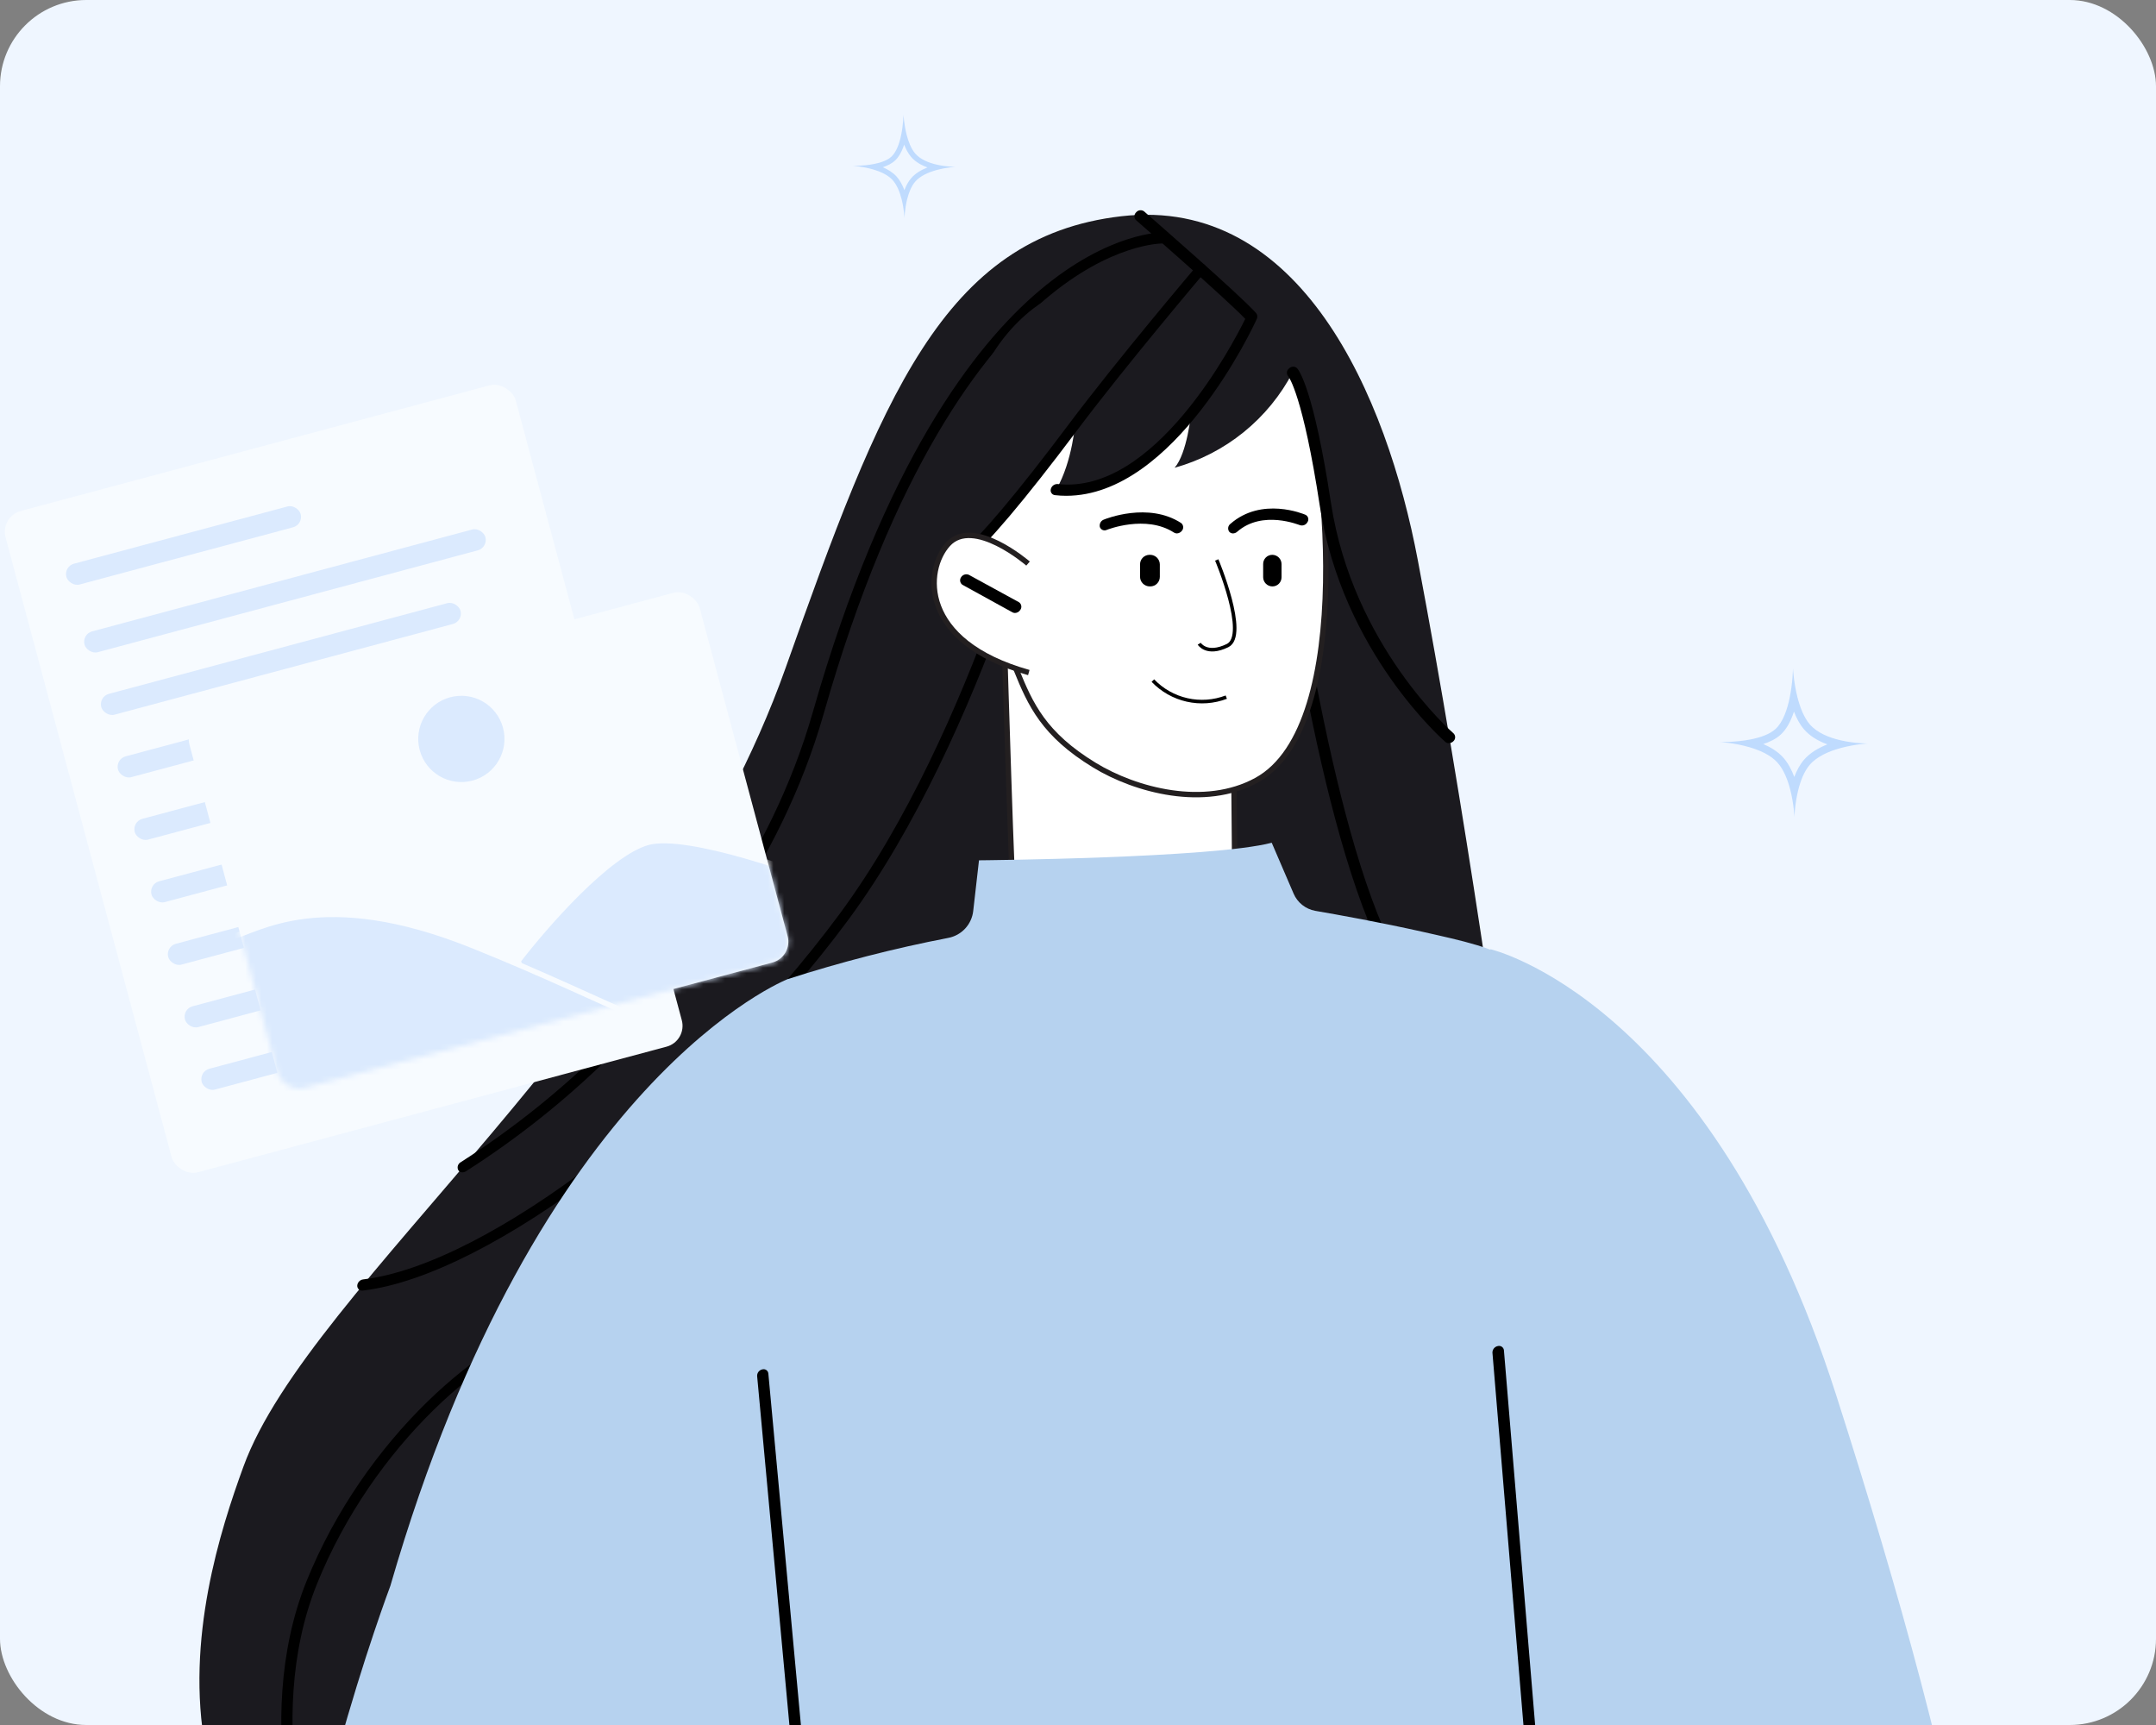 <svg width="400" height="320" viewBox="0 0 400 320" fill="none" xmlns="http://www.w3.org/2000/svg">
<rect x="0" y="0" width="400" height="320" fill="#808080" stroke="none"/>
<g clip-path="url(#clip0_1541_170)">
<rect width="400" height="320" rx="16" fill="#EFF6FF"/>
<path d="M291.212 300.114C291.212 300.114 280.342 195.484 263.052 103.954C257.252 73.254 241.242 36.304 208.052 40.114C174.862 43.924 163.412 74.114 145.752 123.904C122.222 190.204 57.431 238.374 45.161 272.074C36.621 295.484 18.982 353.484 93.132 376.484C167.282 399.484 303.132 368.774 303.132 368.774L291.212 300.114Z" fill="#1B1A1F"/>
<path d="M85.792 217.484C85.628 217.488 85.466 217.446 85.325 217.363C85.183 217.28 85.068 217.159 84.992 217.014C84.882 216.755 84.873 216.464 84.967 216.2C85.062 215.935 85.253 215.715 85.502 215.584C95.224 209.367 104.253 202.126 112.432 193.984C125.562 181.084 142.872 159.874 150.802 132.104C164.052 85.664 180.952 63.964 192.802 53.944C205.802 42.944 215.672 43.084 216.082 43.094C216.213 43.096 216.342 43.126 216.459 43.184C216.577 43.241 216.68 43.324 216.762 43.427C216.843 43.529 216.9 43.649 216.93 43.776C216.959 43.904 216.96 44.036 216.932 44.164C216.878 44.444 216.73 44.697 216.511 44.879C216.292 45.062 216.017 45.162 215.732 45.164C215.632 45.164 206.202 45.054 193.822 55.604C182.302 65.434 165.822 86.734 152.822 132.394C144.742 160.704 127.122 182.284 113.752 195.394C105.45 203.668 96.277 211.017 86.392 217.314C86.213 217.428 86.004 217.487 85.792 217.484Z" fill="black"/>
<path d="M58.092 351.634C57.91 351.639 57.731 351.587 57.58 351.484C57.429 351.382 57.315 351.235 57.252 351.064C57.142 350.754 46.162 319.904 56.862 293.344C67.512 266.964 89.772 247.484 105.182 243.934C105.308 243.897 105.441 243.888 105.571 243.908C105.701 243.928 105.825 243.976 105.934 244.05C106.043 244.123 106.134 244.22 106.201 244.333C106.268 244.447 106.31 244.573 106.322 244.704C106.34 244.991 106.256 245.274 106.083 245.503C105.911 245.733 105.662 245.893 105.382 245.954C90.592 249.384 69.122 268.244 58.792 293.874C48.402 319.664 59.122 349.824 59.232 350.124C59.303 350.392 59.275 350.677 59.154 350.926C59.033 351.176 58.826 351.374 58.572 351.484C58.426 351.572 58.261 351.623 58.092 351.634Z" fill="black"/>
<path d="M67.181 239.414C67.061 239.417 66.941 239.395 66.829 239.35C66.717 239.304 66.616 239.236 66.531 239.15C66.447 239.064 66.381 238.961 66.338 238.848C66.295 238.735 66.276 238.615 66.281 238.494C66.299 238.208 66.416 237.938 66.611 237.728C66.806 237.519 67.067 237.383 67.351 237.344C90.441 234.634 130.071 204.254 155.701 169.634C180.881 135.634 194.181 81.574 194.311 81.024C194.381 80.748 194.545 80.505 194.775 80.337C195.005 80.168 195.287 80.086 195.571 80.104C195.702 80.115 195.828 80.155 195.942 80.221C196.055 80.287 196.152 80.377 196.226 80.486C196.299 80.594 196.348 80.717 196.368 80.847C196.388 80.976 196.379 81.109 196.341 81.234C196.211 81.784 182.801 136.234 157.341 170.694C131.341 205.804 90.981 236.624 67.341 239.404L67.181 239.414Z" fill="black"/>
<path d="M266.141 188.654C265.972 188.656 265.806 188.611 265.661 188.524C249.871 179.334 240.661 120.524 237.661 101.134C237.211 98.264 236.821 95.784 236.661 95.344C236.568 95.104 236.56 94.839 236.638 94.594C236.716 94.348 236.876 94.136 237.091 93.994C237.195 93.909 237.315 93.846 237.444 93.808C237.573 93.771 237.709 93.759 237.842 93.775C237.976 93.791 238.105 93.834 238.221 93.901C238.338 93.967 238.44 94.057 238.521 94.164C238.741 94.484 238.821 94.964 239.701 100.544C242.701 119.684 251.781 177.914 266.871 186.704C266.978 186.781 267.07 186.878 267.139 186.99C267.209 187.102 267.256 187.226 267.277 187.356C267.299 187.486 267.294 187.62 267.264 187.748C267.234 187.876 267.178 187.997 267.101 188.104C266.995 188.265 266.853 188.398 266.686 188.493C266.52 188.589 266.333 188.644 266.141 188.654Z" fill="black"/>
<path d="M228.902 141.294L229.122 166.244C229.122 166.244 188.452 167.894 188.122 167.894C187.792 167.894 186.392 120.944 186.392 120.944L190.872 123.084L228.902 141.294Z" fill="white" stroke="#231F20" stroke-miterlimit="10"/>
<path d="M188.512 124.124C191.182 130.744 193.662 136.214 203.032 141.934C210.692 146.614 223.492 150.024 233.142 144.734C251.692 134.554 246.142 82.994 241.012 66.984C235.882 50.974 181.142 48.304 181.012 77.984C180.952 99.794 183.772 112.264 188.512 124.124Z" fill="white" stroke="#231F20" stroke-miterlimit="10"/>
<path d="M225.741 103.874C225.741 103.874 231.631 117.874 227.741 119.764C223.851 121.654 222.491 119.414 222.491 119.414" stroke="black" stroke-width="0.66" stroke-miterlimit="10"/>
<path d="M213.892 126.254C215.609 128.048 217.816 129.296 220.239 129.842C222.661 130.388 225.191 130.208 227.512 129.324" stroke="black" stroke-width="0.66" stroke-miterlimit="10"/>
<path d="M228.752 98.954C228.621 98.954 228.493 98.926 228.374 98.873C228.255 98.819 228.149 98.741 228.062 98.644C227.898 98.422 227.828 98.144 227.867 97.871C227.906 97.598 228.052 97.351 228.272 97.184C234.092 92.084 241.872 95.354 242.202 95.494C242.322 95.551 242.428 95.633 242.514 95.734C242.6 95.836 242.663 95.955 242.699 96.083C242.735 96.211 242.743 96.345 242.723 96.476C242.703 96.608 242.654 96.733 242.582 96.844C242.453 97.096 242.237 97.293 241.974 97.397C241.711 97.502 241.419 97.508 241.152 97.414C241.072 97.414 234.232 94.524 229.532 98.644C229.317 98.837 229.04 98.947 228.752 98.954Z" fill="black"/>
<path d="M218.332 98.954C218.152 98.951 217.975 98.899 217.822 98.804C212.592 95.414 205.412 98.264 205.342 98.294C205.223 98.352 205.093 98.385 204.961 98.388C204.828 98.392 204.697 98.368 204.575 98.317C204.452 98.266 204.343 98.189 204.253 98.092C204.162 97.995 204.094 97.88 204.052 97.754C203.99 97.478 204.03 97.188 204.164 96.938C204.298 96.689 204.517 96.496 204.782 96.394C205.122 96.254 213.042 93.074 219.132 97.024C219.237 97.106 219.324 97.208 219.389 97.324C219.454 97.441 219.496 97.568 219.51 97.701C219.525 97.833 219.514 97.967 219.476 98.094C219.439 98.222 219.376 98.341 219.292 98.444C219.181 98.597 219.037 98.722 218.871 98.81C218.704 98.898 218.52 98.948 218.332 98.954Z" fill="black"/>
<path d="M236.072 108.784C235.617 108.784 235.181 108.604 234.859 108.284C234.537 107.964 234.354 107.529 234.352 107.074V104.634C234.349 104.411 234.391 104.189 234.475 103.981C234.558 103.774 234.682 103.585 234.84 103.426C234.997 103.267 235.184 103.141 235.39 103.055C235.597 102.969 235.818 102.924 236.042 102.924C236.496 102.924 236.932 103.104 237.254 103.425C237.577 103.745 237.759 104.18 237.762 104.634V107.074C237.764 107.298 237.723 107.52 237.639 107.727C237.555 107.935 237.431 108.123 237.274 108.282C237.117 108.441 236.929 108.568 236.723 108.654C236.517 108.74 236.295 108.784 236.072 108.784Z" fill="black"/>
<path d="M213.422 108.784H213.312C212.838 108.784 212.383 108.597 212.046 108.264C211.709 107.931 211.517 107.478 211.512 107.004V104.704C211.509 104.472 211.553 104.24 211.64 104.025C211.727 103.809 211.856 103.612 212.02 103.447C212.184 103.281 212.379 103.15 212.594 103.06C212.809 102.97 213.039 102.924 213.272 102.924H213.382C213.856 102.924 214.311 103.111 214.648 103.444C214.985 103.778 215.177 104.23 215.182 104.704V107.004C215.183 107.237 215.139 107.467 215.051 107.682C214.963 107.898 214.834 108.094 214.67 108.259C214.507 108.424 214.313 108.556 214.098 108.646C213.884 108.736 213.654 108.783 213.422 108.784Z" fill="black"/>
<path fill-rule="evenodd" clip-rule="evenodd" d="M276.512 176.084C276.512 176.084 317.162 185.464 340.662 258.794C364.162 332.124 379.662 399.554 360.882 418.164C360.882 418.164 313.732 417.704 268.962 293.314L276.512 176.084Z" fill="#B6D2EF"/>
<path fill-rule="evenodd" clip-rule="evenodd" d="M146.122 181.644C146.122 181.644 99.762 199.644 72.422 294.194C72.422 294.194 52.832 346.054 52.482 386.104C52.402 395.354 61.262 401.154 67.642 404.914C97.142 422.274 140.642 333.604 154.872 303.734C185.012 240.634 146.122 181.644 146.122 181.644Z" fill="#B6D2EF"/>
<path fill-rule="evenodd" clip-rule="evenodd" d="M146.121 181.644C155.898 178.492 165.856 175.934 175.941 173.984C177.145 173.754 178.243 173.145 179.074 172.245C179.906 171.345 180.427 170.202 180.561 168.984L181.631 159.594C181.631 159.594 224.971 159.214 235.941 156.334L240.001 165.774C240.354 166.594 240.903 167.314 241.601 167.871C242.299 168.427 243.123 168.803 244.001 168.964C248.161 169.674 256.201 171.124 263.921 172.854C271.111 174.474 278.161 175.954 280.251 178.474L287.981 332.204H148.631C148.631 332.204 116.161 211.074 146.121 181.644Z" fill="#B6D2EF"/>
<path d="M148.511 333.264C148.288 333.27 148.07 333.191 147.903 333.042C147.736 332.894 147.631 332.687 147.611 332.464L140.471 255.274C140.457 254.989 140.545 254.707 140.719 254.48C140.893 254.253 141.142 254.095 141.421 254.034C141.547 253.997 141.679 253.987 141.808 254.007C141.938 254.027 142.061 254.076 142.17 254.15C142.278 254.224 142.368 254.321 142.434 254.434C142.5 254.547 142.54 254.674 142.551 254.804L149.701 331.994C149.711 332.286 149.615 332.572 149.431 332.8C149.248 333.028 148.989 333.182 148.701 333.234L148.511 333.264Z" fill="black"/>
<path d="M284.581 333.264C284.355 333.272 284.135 333.193 283.967 333.041C283.799 332.89 283.697 332.68 283.681 332.454L276.891 250.944C276.882 250.652 276.977 250.366 277.161 250.138C277.344 249.911 277.604 249.757 277.891 249.704C278.018 249.67 278.151 249.664 278.28 249.687C278.41 249.71 278.533 249.76 278.64 249.836C278.748 249.911 278.838 250.009 278.904 250.123C278.97 250.236 279.01 250.363 279.021 250.494L285.811 332.004C285.816 332.294 285.719 332.577 285.536 332.802C285.353 333.027 285.096 333.18 284.811 333.234L284.581 333.264Z" fill="black"/>
<path d="M176.132 106.484C176.132 106.484 196.332 85.914 199.502 78.284C199.502 78.284 199.022 85.494 195.982 90.794C195.982 90.794 205.712 94.214 220.982 76.674C220.982 76.674 220.262 84.104 217.922 86.774C222.597 85.475 226.955 83.231 230.727 80.179C234.499 77.128 237.605 73.335 239.852 69.034C242.369 77.067 244.396 85.246 245.922 93.524C247.212 100.524 245.802 63.794 245.412 63.224C245.022 62.654 208.992 42.844 190.952 57.834C175.352 70.804 177.352 94.024 176.132 106.484Z" fill="#1B1A1F"/>
<path d="M197.821 91.974C197.119 91.974 196.418 91.933 195.721 91.854C195.591 91.841 195.465 91.799 195.354 91.731C195.242 91.663 195.146 91.572 195.073 91.463C195.001 91.354 194.953 91.23 194.934 91.101C194.914 90.972 194.924 90.84 194.961 90.714C195.033 90.437 195.199 90.194 195.43 90.026C195.662 89.858 195.945 89.776 196.231 89.794C214.231 91.794 228.801 63.694 231.031 59.154C227.261 55.224 210.951 41.004 210.781 40.854C210.681 40.761 210.602 40.648 210.547 40.522C210.493 40.397 210.465 40.261 210.465 40.124C210.465 39.987 210.493 39.852 210.547 39.726C210.602 39.601 210.681 39.488 210.781 39.394C210.957 39.18 211.209 39.041 211.485 39.008C211.761 38.974 212.039 39.048 212.261 39.214C212.991 39.854 230.261 54.884 233.071 58.114C233.178 58.255 233.245 58.422 233.266 58.598C233.287 58.774 233.261 58.952 233.191 59.114C232.571 60.554 217.901 91.964 197.821 91.974Z" fill="black"/>
<path d="M178.972 103.954C178.824 103.959 178.677 103.926 178.545 103.858C178.414 103.79 178.303 103.688 178.222 103.564C178.086 103.322 178.047 103.037 178.114 102.768C178.181 102.499 178.348 102.265 178.582 102.114C181.522 100.004 188.842 91.314 198.182 78.844C207.332 66.634 221.852 49.524 222.002 49.354C222.172 49.135 222.42 48.988 222.694 48.943C222.969 48.899 223.25 48.96 223.482 49.114C223.578 49.208 223.655 49.319 223.708 49.443C223.761 49.567 223.788 49.7 223.788 49.834C223.788 49.969 223.761 50.102 223.708 50.225C223.655 50.349 223.578 50.461 223.482 50.554C223.342 50.724 208.872 67.774 199.762 79.924C190.132 92.774 182.762 101.454 179.612 103.734C179.425 103.869 179.202 103.946 178.972 103.954Z" fill="black"/>
<path d="M190.732 104.544C190.732 104.544 180.582 95.764 175.872 100.964C171.542 105.744 170.502 119.034 190.872 124.764" fill="white"/>
<path d="M190.732 104.544C190.732 104.544 180.582 95.764 175.872 100.964C171.542 105.744 170.502 119.034 190.872 124.764" stroke="#231F20" stroke-miterlimit="10"/>
<path d="M188.312 113.714C188.155 113.713 188.001 113.676 187.862 113.604L178.562 108.484C178.343 108.334 178.193 108.104 178.144 107.843C178.095 107.582 178.152 107.313 178.302 107.094C178.446 106.854 178.673 106.675 178.94 106.59C179.207 106.506 179.496 106.521 179.752 106.634L189.062 111.724C189.279 111.876 189.427 112.107 189.474 112.368C189.521 112.628 189.463 112.897 189.312 113.114C189.209 113.29 189.064 113.438 188.889 113.543C188.714 113.648 188.516 113.707 188.312 113.714Z" fill="black"/>
<path d="M268.772 137.864C268.556 137.868 268.347 137.793 268.182 137.654C267.982 137.484 249.012 121.024 244.862 93.854C241.722 73.274 239.112 69.934 239.002 69.804C238.912 69.701 238.845 69.581 238.804 69.45C238.763 69.32 238.749 69.183 238.763 69.047C238.777 68.911 238.819 68.779 238.886 68.66C238.953 68.541 239.043 68.437 239.152 68.354C239.342 68.153 239.603 68.034 239.88 68.023C240.156 68.012 240.426 68.109 240.632 68.294C240.942 68.614 243.692 72.024 246.932 93.294C250.982 119.804 269.482 135.874 269.662 136.034C269.76 136.128 269.838 136.24 269.892 136.365C269.945 136.489 269.973 136.624 269.973 136.759C269.973 136.895 269.945 137.029 269.892 137.154C269.838 137.278 269.76 137.391 269.662 137.484C269.548 137.606 269.41 137.703 269.257 137.768C269.104 137.833 268.938 137.866 268.772 137.864Z" fill="black"/>
<rect y="95.822" width="98" height="127" rx="4" transform="rotate(-15 0 95.822)" fill="#F7FBFF"/>
<rect x="11.799" y="105.084" width="45" height="4" rx="2" transform="rotate(-15 11.799 105.084)" fill="#DBEAFE"/>
<rect x="15.163" y="117.641" width="77" height="4" rx="2" transform="rotate(-15 15.163 117.641)" fill="#DBEAFE"/>
<rect x="27.587" y="164.005" width="77" height="4" rx="2" transform="rotate(-15 27.587 164.005)" fill="#DBEAFE"/>
<rect x="18.27" y="129.232" width="69" height="4" rx="2" transform="rotate(-15 18.27 129.232)" fill="#DBEAFE"/>
<rect x="30.692" y="175.597" width="69" height="4" rx="2" transform="rotate(-15 30.692 175.597)" fill="#DBEAFE"/>
<rect x="21.375" y="140.823" width="72" height="4" rx="2" transform="rotate(-15 21.375 140.823)" fill="#DBEAFE"/>
<rect x="33.799" y="187.188" width="72" height="4" rx="2" transform="rotate(-15 33.799 187.188)" fill="#DBEAFE"/>
<rect x="24.481" y="152.414" width="72" height="4" rx="2" transform="rotate(-15 24.481 152.414)" fill="#DBEAFE"/>
<rect x="36.904" y="198.779" width="72" height="4" rx="2" transform="rotate(-15 36.904 198.779)" fill="#DBEAFE"/>
<rect x="34.122" y="134.302" width="98" height="71" rx="4" transform="rotate(-15 34.122 134.302)" fill="#F7FBFF"/>
<circle cx="85.594" cy="137.075" r="8" transform="rotate(-15 85.594 137.075)" fill="#DBEAFE"/>
<mask id="mask0_1541_170" style="mask-type:alpha" maskUnits="userSpaceOnUse" x="35" y="109" width="112" height="93">
<rect x="34.122" y="134.302" width="98" height="71" rx="4" transform="rotate(-15 34.122 134.302)" fill="#F7FBFF"/>
</mask>
<g mask="url(#mask0_1541_170)">
<path d="M120.24 156.261C112.899 158.228 101.095 171.744 96.111 178.256L105.479 201.628L164.401 185.84L159.095 166.038C149.202 161.96 127.581 154.294 120.24 156.261Z" fill="#DBEAFE" stroke="#F7FBFF"/>
<path d="M87.572 175.367C59.731 164.192 47.985 172.516 42.672 173.94L48.006 217.027L137.837 192.957C126.953 194.838 115.413 186.542 87.572 175.367Z" fill="#DBEAFE" stroke="#F7FBFF"/>
</g>
<path fill-rule="evenodd" clip-rule="evenodd" d="M332.039 129.422C332.616 126.615 332.649 124 332.649 124C332.649 124 332.78 126.612 333.491 129.387C333.955 131.196 334.665 133.074 335.747 134.345C337.109 135.944 339.344 136.828 341.43 137.317C344.124 137.948 346.57 137.92 346.57 137.92C346.57 137.92 344.136 138.042 341.458 138.777C339.35 139.355 337.089 140.314 335.747 141.894C334.699 143.128 334.038 144.886 333.622 146.566C332.979 149.161 332.92 151.57 332.92 151.57C332.92 151.57 332.824 149.185 332.163 146.57C331.693 144.71 330.937 142.733 329.727 141.416C328.486 140.067 326.543 139.196 324.65 138.635C321.767 137.782 319 137.65 319 137.65C319 137.65 321.855 137.732 324.721 137.181C326.527 136.833 328.337 136.234 329.44 135.205C330.803 133.933 331.587 131.619 332.039 129.422ZM332.831 132.005C332.752 132.249 332.668 132.492 332.578 132.731C332.095 134.014 331.41 135.305 330.407 136.241C329.504 137.084 328.316 137.643 327.145 138.026C328.494 138.608 329.793 139.393 330.77 140.457C331.711 141.48 332.393 142.793 332.892 144.128C333.323 142.99 333.897 141.882 334.667 140.976C335.798 139.644 337.409 138.725 339.033 138.086C337.419 137.498 335.816 136.613 334.668 135.264C333.886 134.346 333.289 133.197 332.831 132.005Z" fill="#BFDBFE"/>
<path fill-rule="evenodd" clip-rule="evenodd" d="M167.196 25.026C167.598 23.07 167.621 21.248 167.621 21.248C167.621 21.248 167.712 23.068 168.208 25.002C168.531 26.262 169.026 27.571 169.78 28.456C170.729 29.571 172.286 30.187 173.74 30.528C175.617 30.968 177.321 30.948 177.321 30.948C177.321 30.948 175.626 31.033 173.76 31.545C172.29 31.948 170.715 32.617 169.78 33.717C169.049 34.577 168.589 35.802 168.299 36.973C167.85 38.781 167.809 40.46 167.809 40.46C167.809 40.46 167.743 38.798 167.282 36.975C166.955 35.679 166.428 34.302 165.584 33.384C164.72 32.444 163.366 31.837 162.047 31.447C160.038 30.852 158.109 30.76 158.109 30.76C158.109 30.76 160.099 30.817 162.096 30.433C163.355 30.191 164.616 29.773 165.384 29.056C166.334 28.17 166.881 26.557 167.196 25.026ZM167.748 26.826C167.693 26.997 167.634 27.166 167.571 27.332C167.235 28.226 166.757 29.126 166.059 29.778C165.429 30.366 164.601 30.755 163.785 31.022C164.726 31.428 165.63 31.975 166.312 32.716C166.967 33.429 167.443 34.344 167.79 35.274C168.09 34.481 168.491 33.709 169.027 33.078C169.815 32.15 170.938 31.509 172.069 31.064C170.945 30.654 169.828 30.037 169.028 29.097C168.483 28.457 168.067 27.656 167.748 26.826Z" fill="#BFDBFE"/>
</g>
<defs>
<clipPath id="clip0_1541_170">
<rect width="400" height="320" rx="16" fill="white"/>
</clipPath>
</defs>
</svg>
